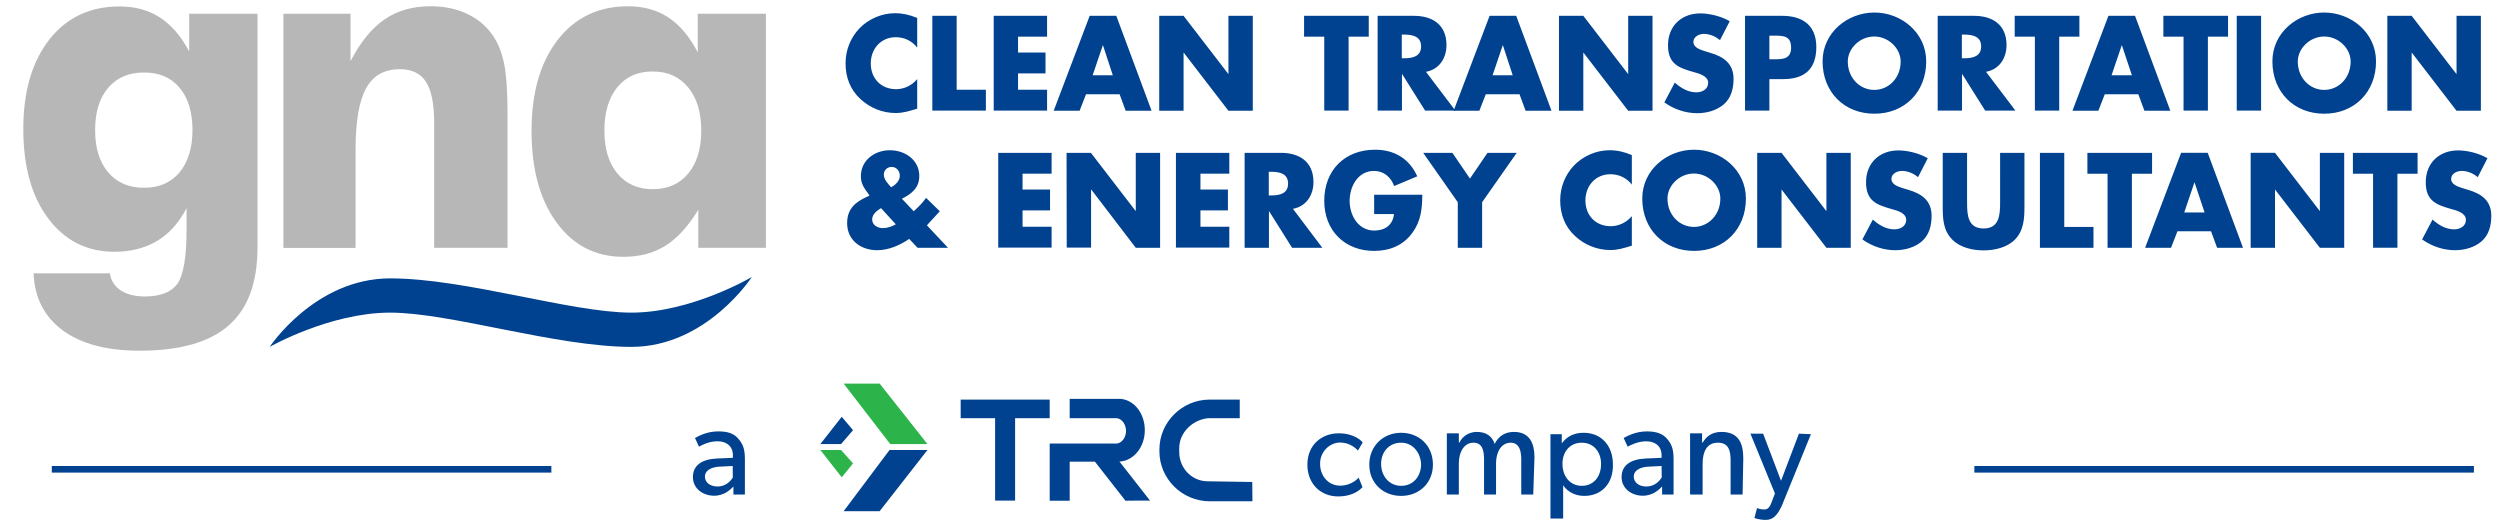<svg id="Layer_1" xmlns="http://www.w3.org/2000/svg" viewBox="0 0 1437.8 300.1"><style>.st0{fill:#004290}.st1{fill:#b7b7b7}.st2{fill:#2cb34a}</style><g id="GNA_LOGO_00000128454805531119326520000016053858190854496136_"><path class="st0" d="M155.1 199.5s26-39.4 69.3-39.4 104 19.7 138.7 19.7 69.3-20.5 69.3-20.5-26 40.2-69.3 40.2-104-19.7-138.7-19.7c-34.7 0-69.3 19.7-69.3 19.7"/><path class="st1" d="M148.1 7.9v134.3c0 20.3-5.5 35.3-16.6 45s-28.2 14.5-51.3 14.5c-18.7 0-33.4-3.9-44-11.6-10.6-7.8-16.3-18.7-16.9-32.9h43.9c.6 4.2 2.7 7.4 6.2 9.8 3.5 2.3 8.2 3.5 13.9 3.5 9.1 0 15.3-2.5 18.8-7.4 3.4-4.9 5.2-15.3 5.2-31.1v-12.3c-4.4 8.5-10.1 14.8-17 18.9-6.9 4.1-15.1 6.2-24.5 6.2-15.8 0-28.5-6.4-38.1-19.2s-14.3-30-14.3-51.4c0-21.6 5-38.7 15-51.5 9.9-12.6 23.4-19 40.3-19 8.9 0 16.7 2.1 23.2 6.3s12.2 10.7 16.9 19.6V7.9h39.3zm-37.4 66.9c0-10.4-2.5-18.5-7.4-24.3-4.9-5.9-11.7-8.8-20.4-8.8-8.8 0-15.6 2.9-20.7 8.8-5 5.9-7.5 14-7.5 24.3s2.5 18.4 7.5 24.3 11.9 8.9 20.7 8.9c8.6 0 15.4-3 20.4-8.9 4.9-6 7.4-14.1 7.4-24.3m52.3 67.7V7.9h38.6v27.3c5.6-10.9 12.1-18.9 19.5-24s16.2-7.6 26.5-7.6c7.8 0 14.7 1.4 20.7 4.2 6.1 2.8 11 6.8 14.8 12.1 3.2 4.5 5.4 10 6.8 16.5 1.3 6.5 2 16.2 2 29.1v77h-42.2v-72c0-10.7-1.6-18.6-4.7-23.4-3.1-4.9-8.2-7.3-15.1-7.3-8.8 0-15.3 3.6-19.3 10.9-4.1 7.3-6.1 19.1-6.1 35.4v56.5H163v-.1zM440.5 7.9v134.6h-38.9v-21.9c-5.6 9.3-11.8 16.2-18.7 20.6-6.9 4.4-15.1 6.5-24.4 6.5-16 0-28.8-6.6-38.4-19.7s-14.4-30.7-14.4-52.7c0-21.9 5-39.4 15-52.3s23.5-19.4 40.5-19.4c9 0 16.8 2.2 23.3 6.5s12.1 11 16.8 20V7.9h39.2zm-37.2 67.2c0-10.5-2.5-18.7-7.5-24.8s-11.8-9.2-20.4-9.2-15.4 3-20.4 9.1c-4.9 6.1-7.4 14.4-7.4 24.9s2.5 18.7 7.5 24.7 11.8 9 20.3 9c8.6 0 15.5-3 20.4-9 5-6 7.5-14.2 7.5-24.7"/><path class="st0" d="M527.5 27.4c-2.9-3.9-7.5-6-12.3-6-8.6 0-14.4 6.7-14.4 15.1 0 8.6 5.9 14.8 14.6 14.8 4.6 0 9.1-2.2 12.1-5.8v17c-4.6 1.4-8 2.5-12.4 2.5-7.5 0-14.7-2.9-20.2-8-5.9-5.4-8.6-12.5-8.6-20.6 0-7.5 2.8-14.6 7.9-20 5.3-5.5 12.9-8.8 20.5-8.8 4.5 0 8.6 1 12.8 2.7v17.1zm22.7 24.2H567v12h-30.8V9.1h14v42.5zm35.3-30.5v9.1h15.8v12h-15.8v9.4h16.7v12h-30.7V9.1h30.7v12h-16.7zm39.1 33.1l-3.7 9.5H606l20.7-54.6H642l20.3 54.6h-14.9l-3.5-9.5h-19.3zm9.7-28.3l-5.9 17.4H640l-5.7-17.4zm32.4-16.8h14l25.7 33.4h.1V9.1h14v54.6h-14l-25.7-33.4h-.1v33.4h-14V9.1zm108.9 54.5h-14V21.1H750v-12h37.2v12h-11.6v42.5zm61.4 0h-17.4l-13.2-21h-.1v21h-14V9.1h20.9c10.6 0 18.7 5.1 18.7 16.8 0 7.5-4.1 14-11.8 15.4L837 63.6zm-30.8-30.1h1.4c4.6 0 9.7-.9 9.7-6.8s-5.1-6.8-9.7-6.8h-1.4v13.6z"/><path class="st0" d="M854.5 54.2l-3.7 9.5H836l20.7-54.6H872l20.3 54.6h-14.9l-3.5-9.5h-19.4zm9.8-28.3l-5.9 17.4H870l-5.7-17.4zm32.3-16.8h14l25.7 33.4h.1V9.1h14v54.6h-14l-25.7-33.4h-.1v33.4h-14V9.1zm92.6 14c-2.6-2.2-5.9-3.6-9.3-3.6-2.6 0-6 1.5-6 4.6 0 3.2 3.8 4.4 6.2 5.2l3.6 1.1c7.5 2.2 13.3 6.1 13.3 14.9 0 5.4-1.3 11-5.6 14.7-4.2 3.6-9.9 5.1-15.3 5.1-6.8 0-13.4-2.3-18.9-6.2l6-11.4c3.5 3.1 7.6 5.6 12.4 5.6 3.3 0 6.8-1.7 6.8-5.5 0-4-5.5-5.4-8.5-6.2-8.8-2.5-14.6-4.8-14.6-15.4 0-11.1 7.8-18.3 18.6-18.3 5.4 0 12.1 1.7 16.9 4.5l-5.6 10.9zm14.4-14h21.4c11.6 0 19.6 5.4 19.6 17.9 0 12.9-6.9 18.5-19.1 18.5h-7.9v18.1h-14V9.1zm14 25h2.4c5.1 0 10.1 0 10.1-6.7 0-6.9-4.6-6.9-10.1-6.9h-2.4v13.6zm90.2 1.2c0 17.7-12.5 30.1-29.8 30.1s-29.8-12.4-29.8-30.1c0-16.5 14.3-28.1 29.8-28.1s29.8 11.6 29.8 28.1zm-45.1.1c0 9.4 6.9 16.3 15.2 16.3 8.4 0 15.2-6.9 15.2-16.3 0-7.5-6.9-14.4-15.2-14.4-8.3 0-15.2 6.9-15.2 14.4zm96.4 28.2h-17.4l-13.2-21h-.1v21h-14V9.1h20.9c10.6 0 18.7 5.1 18.7 16.8 0 7.5-4.1 14-11.8 15.4l16.9 22.3zm-30.8-30.1h1.4c4.6 0 9.7-.9 9.7-6.8s-5.1-6.8-9.7-6.8h-1.4v13.6zm56 30.1h-14V21.1h-11.6v-12h37.2v12h-11.6v42.5zm26.2-9.4l-3.7 9.5h-14.9l20.7-54.6h15.3l20.3 54.6h-14.9l-3.5-9.5h-19.3zm9.8-28.3l-5.9 17.4h11.7l-5.8-17.4zm49.5 37.7h-14V21.1h-11.6v-12h37.2v12h-11.6v42.5zm30.6 0h-14V9.1h14v54.5zm66.1-28.3c0 17.7-12.5 30.1-29.8 30.1s-29.8-12.4-29.8-30.1c0-16.5 14.3-28.1 29.8-28.1s29.8 11.6 29.8 28.1zm-45 .1c0 9.4 6.9 16.3 15.2 16.3s15.2-6.9 15.2-16.3c0-7.5-6.9-14.4-15.2-14.4s-15.2 6.9-15.2 14.4zM1373 9.1h14l25.7 33.4h.1V9.1h14v54.6h-14l-25.7-33.4h-.1v33.4h-14V9.1zM522.9 137.4c-5.4 3.7-11.9 6.5-18.4 6.5-9.3 0-17.3-5.6-17.3-15.6 0-8.2 4.8-12.2 11.6-15.2l1.3-.6-1.1-1.6c-1.7-2.4-3.9-5-3.9-9.5 0-9.4 8.1-15 16.7-15s16.9 5.5 16.9 14.8c0 6.8-4.4 10.3-10 13.1l6.8 7.2c2.6-2.4 5.1-4.8 7.1-7.7l7.9 7.7-6.8 7.4-.6.7 12.1 12.9h-17.5l-4.8-5.1zm-16.2-17.7c-2.3 1.4-5.1 3.5-5.1 6.5 0 3.3 3.2 5 6.1 5 2.6 0 5.3-.9 7.5-2.2l-8.5-9.3zm10.8-18.6c0-2.8-1.9-5.1-4.7-5.1-2.5 0-4.5 1.8-4.5 4.5s2.5 5.3 4.2 7.2c2.4-1.3 5-3.6 5-6.6zm70.6-1.2v9.1h15.8v12h-15.8v9.4h16.7v12h-30.7V87.9h30.7v12h-16.7zm25.3-12h14l25.7 33.4h.1V87.9h14v54.6h-14L627.6 109h-.1v33.4h-14l-.1-54.5zm77 12v9.1h15.8v12h-15.8v9.4H707v12h-30.7V87.9H707v12h-16.6zm70.1 42.6h-17.4l-13.2-21h-.1v21h-14V87.9h20.9c10.6 0 18.7 5.1 18.7 16.8 0 7.5-4.1 14-11.8 15.4l16.9 22.4zm-30.8-30.1h1.4c4.6 0 9.7-.9 9.7-6.8s-5.1-6.8-9.7-6.8h-1.4v13.6zm88.3-.4c-.1 8-.7 14.8-5.5 21.6-5.3 7.5-13.2 10.7-22.2 10.7-16.9 0-28.7-11.7-28.7-28.8 0-17.7 11.9-29.4 29.2-29.4 11.1 0 19.7 5.1 24.3 15.3l-13.3 5.6c-1.9-5.2-6-8.7-11.6-8.7-9.2 0-14 8.9-14 17.2 0 8.5 5 17.1 14.2 17.1 6.1 0 10.7-3.2 11.3-9.5h-11.4V112H818zm.5-24.1h16.8l10.1 14.8 10.1-14.8h16.8l-19.9 28.4v26.2h-14v-26.2l-19.9-28.4zm120 18.3c-2.9-3.9-7.5-6-12.3-6-8.6 0-14.4 6.7-14.4 15.1 0 8.6 5.9 14.8 14.6 14.8 4.6 0 9.1-2.2 12.1-5.8v17c-4.6 1.4-8 2.5-12.4 2.5-7.5 0-14.7-2.9-20.2-8-5.9-5.4-8.6-12.5-8.6-20.6 0-7.5 2.8-14.6 7.9-20 5.3-5.5 12.9-8.8 20.5-8.8 4.5 0 8.6 1 12.8 2.8v17zm65.6 8c0 17.7-12.5 30.1-29.8 30.1s-29.8-12.4-29.8-30.1c0-16.5 14.3-28.1 29.8-28.1s29.8 11.6 29.8 28.1zm-45.1 0c0 9.4 6.9 16.3 15.2 16.3s15.2-6.9 15.2-16.3c0-7.5-6.9-14.4-15.2-14.4s-15.2 6.9-15.2 14.4zm51.6-26.3h14l25.7 33.4h.1V87.9h14v54.6h-14l-25.7-33.4h-.1v33.4h-14V87.9zm92.5 14c-2.6-2.2-5.9-3.6-9.3-3.6-2.6 0-6 1.5-6 4.6 0 3.2 3.8 4.4 6.2 5.2l3.6 1.1c7.5 2.2 13.3 6.1 13.3 14.9 0 5.4-1.3 11-5.6 14.7-4.2 3.6-9.9 5.1-15.3 5.1-6.8 0-13.4-2.3-18.9-6.2l6-11.4c3.5 3.1 7.6 5.6 12.4 5.6 3.3 0 6.8-1.7 6.8-5.5 0-4-5.5-5.4-8.5-6.2-8.8-2.5-14.6-4.8-14.6-15.4 0-11.1 7.8-18.3 18.6-18.3 5.4 0 12.1 1.7 16.9 4.5l-5.6 10.9zm61.2-14v30.7c0 7-.3 14-5.6 19.3-4.5 4.5-11.6 6.1-17.9 6.1s-13.4-1.6-17.9-6.1c-5.4-5.3-5.6-12.2-5.6-19.3V87.9h14v28.7c0 7.1.5 14.8 9.5 14.8s9.5-7.7 9.5-14.8V87.9h14zm22.9 42.6h16.8v12h-30.8V87.9h14v42.6zm38.9 12h-14V99.9h-11.6v-12h37.2v12h-11.6v42.6zm26.2-9.5l-3.7 9.5h-14.9l20.7-54.6h15.3l20.3 54.6h-14.9l-3.5-9.5h-19.3zm9.8-28.2l-5.9 17.4h11.7l-5.8-17.4zm32.3-16.9h14l25.7 33.4h.1V87.9h14v54.6h-14l-25.7-33.4h-.1v33.4h-14V87.9zm84.4 54.6h-14V99.9h-11.6v-12h37.2v12h-11.6v42.6zm46.2-40.6c-2.6-2.2-5.9-3.6-9.3-3.6-2.6 0-6 1.5-6 4.6 0 3.2 3.8 4.4 6.2 5.2l3.6 1.1c7.5 2.2 13.3 6.1 13.3 14.9 0 5.4-1.3 11-5.6 14.7-4.2 3.6-9.9 5.1-15.3 5.1-6.8 0-13.4-2.3-18.9-6.2l6-11.4c3.5 3.1 7.6 5.6 12.4 5.6 3.3 0 6.8-1.7 6.8-5.5 0-4-5.5-5.4-8.5-6.2-8.8-2.5-14.6-4.8-14.6-15.4 0-11.1 7.8-18.3 18.6-18.3 5.4 0 12.1 1.7 16.9 4.5l-5.6 10.9z"/></g><path class="st0" d="M485.2 294h20.7l27.5-35.2h-21.8z"/><path class="st2" d="M533.4 255.4H512l-26.8-34.8h20.7z"/><path class="st0" d="M484.1 239.7l6.5 7.7-6.9 8h-11.9z"/><path class="st2" d="M484.1 274.5l6.5-8-6.9-7.7h-11.9z"/><path class="st0" d="M603.7 229.8h-51.2v10.7h19.8v47.4h11.5v-47.4h19.9zm116.5 47.4l-25.6-.4c-9.2 0-16.4-7.6-16.4-16.8v-2.3c0-8.8 7.6-16.4 16.8-17.2h18v-10.7h-17.2c-16 0-29 13-29 28.7v1.1c0 15.7 13 28.7 29 28.7h24.5l-.1-11.1zm-58.8 10.7l-17.6-22.5h.8c7.6-.8 13.8-8.4 13.8-18 0-9.2-5.7-17.2-13.8-18h-29.4v11.1h27.1c3.1.4 5.3 3.8 5.3 7.3 0 3.8-2.3 6.9-5.3 7.3h-38.6V288h11.5v-22.5h14.5l17.6 22.5c-.1-.1 14.1-.1 14.1-.1zm-232.7-3.5h-6.9v-4.6c-1.5 1.5-5 5.3-11.1 5.3-6.5 0-12.2-4.2-12.2-10.7 0-6.9 5.3-10.3 13.8-10.7l9.2-.4v-1.5c0-5.3-3.8-8-8.8-8-5.3 0-9.2 2.3-10.7 3.1l-2.3-5c2.7-1.5 7.3-3.8 13.4-3.8 6.1 0 9.2 1.5 11.5 4.2 2.3 2.7 3.8 5.3 3.8 11.5v20.6h.3zm-7.3-16.4l-8 .4c-5.3.4-8 2.7-8 5.7 0 3.1 2.7 5.7 7.3 5.7s7.6-3.1 8.8-5.3c-.1.4-.1-6.5-.1-6.5zm362.2 12.2c-1.1 1.1-5 5.3-14.1 5.3-9.6 0-17.6-6.9-17.6-18.3 0-11.5 8.4-18 18-18 9.2 0 13.4 4.6 13.8 5.3l-2.7 4.6c-1.1-1.1-4.6-4.6-10.3-4.6-5.7 0-11.5 5-11.5 12.2 0 7.3 5 12.6 11.5 12.6 6.9 0 10.7-4.6 10.7-4.6l2.2 5.5zm22.2 5c-10.3 0-18.3-7.3-18.3-18s8-18.3 18.3-18.3 18.3 7.3 18.3 18.3c0 10.7-8 18-18.3 18zm0-30.6c-6.9 0-11.5 5.3-11.5 12.2 0 6.9 4.6 12.6 11.5 12.6s11.5-5.3 11.5-12.6c-.4-6.4-4.6-12.2-11.5-12.2zm76 29.8h-6.9v-20.2c0-4.2-.8-9.6-6.1-9.6s-8.4 5.3-8.4 11.8v18h-6.9v-20.2c0-5.3-1.1-9.6-6.1-9.6-5.3 0-8.4 5.3-8.4 11.8v18h-6.9v-35.2h6.9v5.3h.4c1.5-3.4 5.3-6.1 9.9-6.1 5.3 0 8.8 2.3 10.3 6.9 2.3-4.6 6.1-6.9 11.1-6.9 9.2 0 11.8 6.9 11.8 14.5l-.7 21.5zm29.4.8c-5.3 0-9.6-2.3-12.2-6.1v19.1h-7.3v-48.5h6.5v5.3c3.1-4.2 7.3-6.1 12.6-6.1 10.3 0 16.8 7.6 16.8 18 .4 10.6-6.1 18.3-16.4 18.3zm-1.5-30.6c-6.9 0-11.1 5.3-11.1 12.2 0 6.9 4.2 12.6 11.1 12.6 6.9 0 11.1-5.3 11.1-12.6 0-6.8-4.2-12.2-11.1-12.2zm53.1 29.8h-6.9v-4.6c-1.5 1.5-5 5.3-11.1 5.3-6.5 0-12.2-4.2-12.2-10.7 0-6.9 5.3-10.3 13.8-10.7l9.2-.4v-1.5c0-5.3-3.8-8-8.8-8s-9.2 2.3-10.7 3.1l-2.3-5c2.7-1.5 7.3-3.8 13.4-3.8 5.7 0 9.2 1.5 11.5 4.2 2.3 2.7 3.8 5.3 3.8 11.5v20.6h.3zm-7.2-16.4l-8 .4c-5.3.4-8 2.7-8 5.7 0 3.1 2.7 5.7 7.3 5.7s7.6-3.1 8.8-5.3l-.1-6.5zm46.6 16.4h-6.9v-19.5c0-5.7-1.1-10.3-7.3-10.3-6.5 0-8.8 5.3-8.8 12.2v17.6H972v-35.2h6.9v5.3h.4c1.9-3.4 5.3-6.1 10.7-6.1 9.9 0 12.6 6.5 12.6 15.3l-.4 20.7zm39.3-34.7l-16.8 41.3c-2.7 5.7-5.3 8-9.2 8s-6.5-1.1-6.5-1.1l1.5-5.7s1.9.8 3.8.8c1.5 0 3.1 0 4.6-4.2l1.9-5-14.1-34.4h7.3l10.3 27.1 10.3-27.1 6.9.3zM29.8 268h287.3v3.8H29.8zm1105.7 0h287.3v3.8h-287.3z"/></svg>